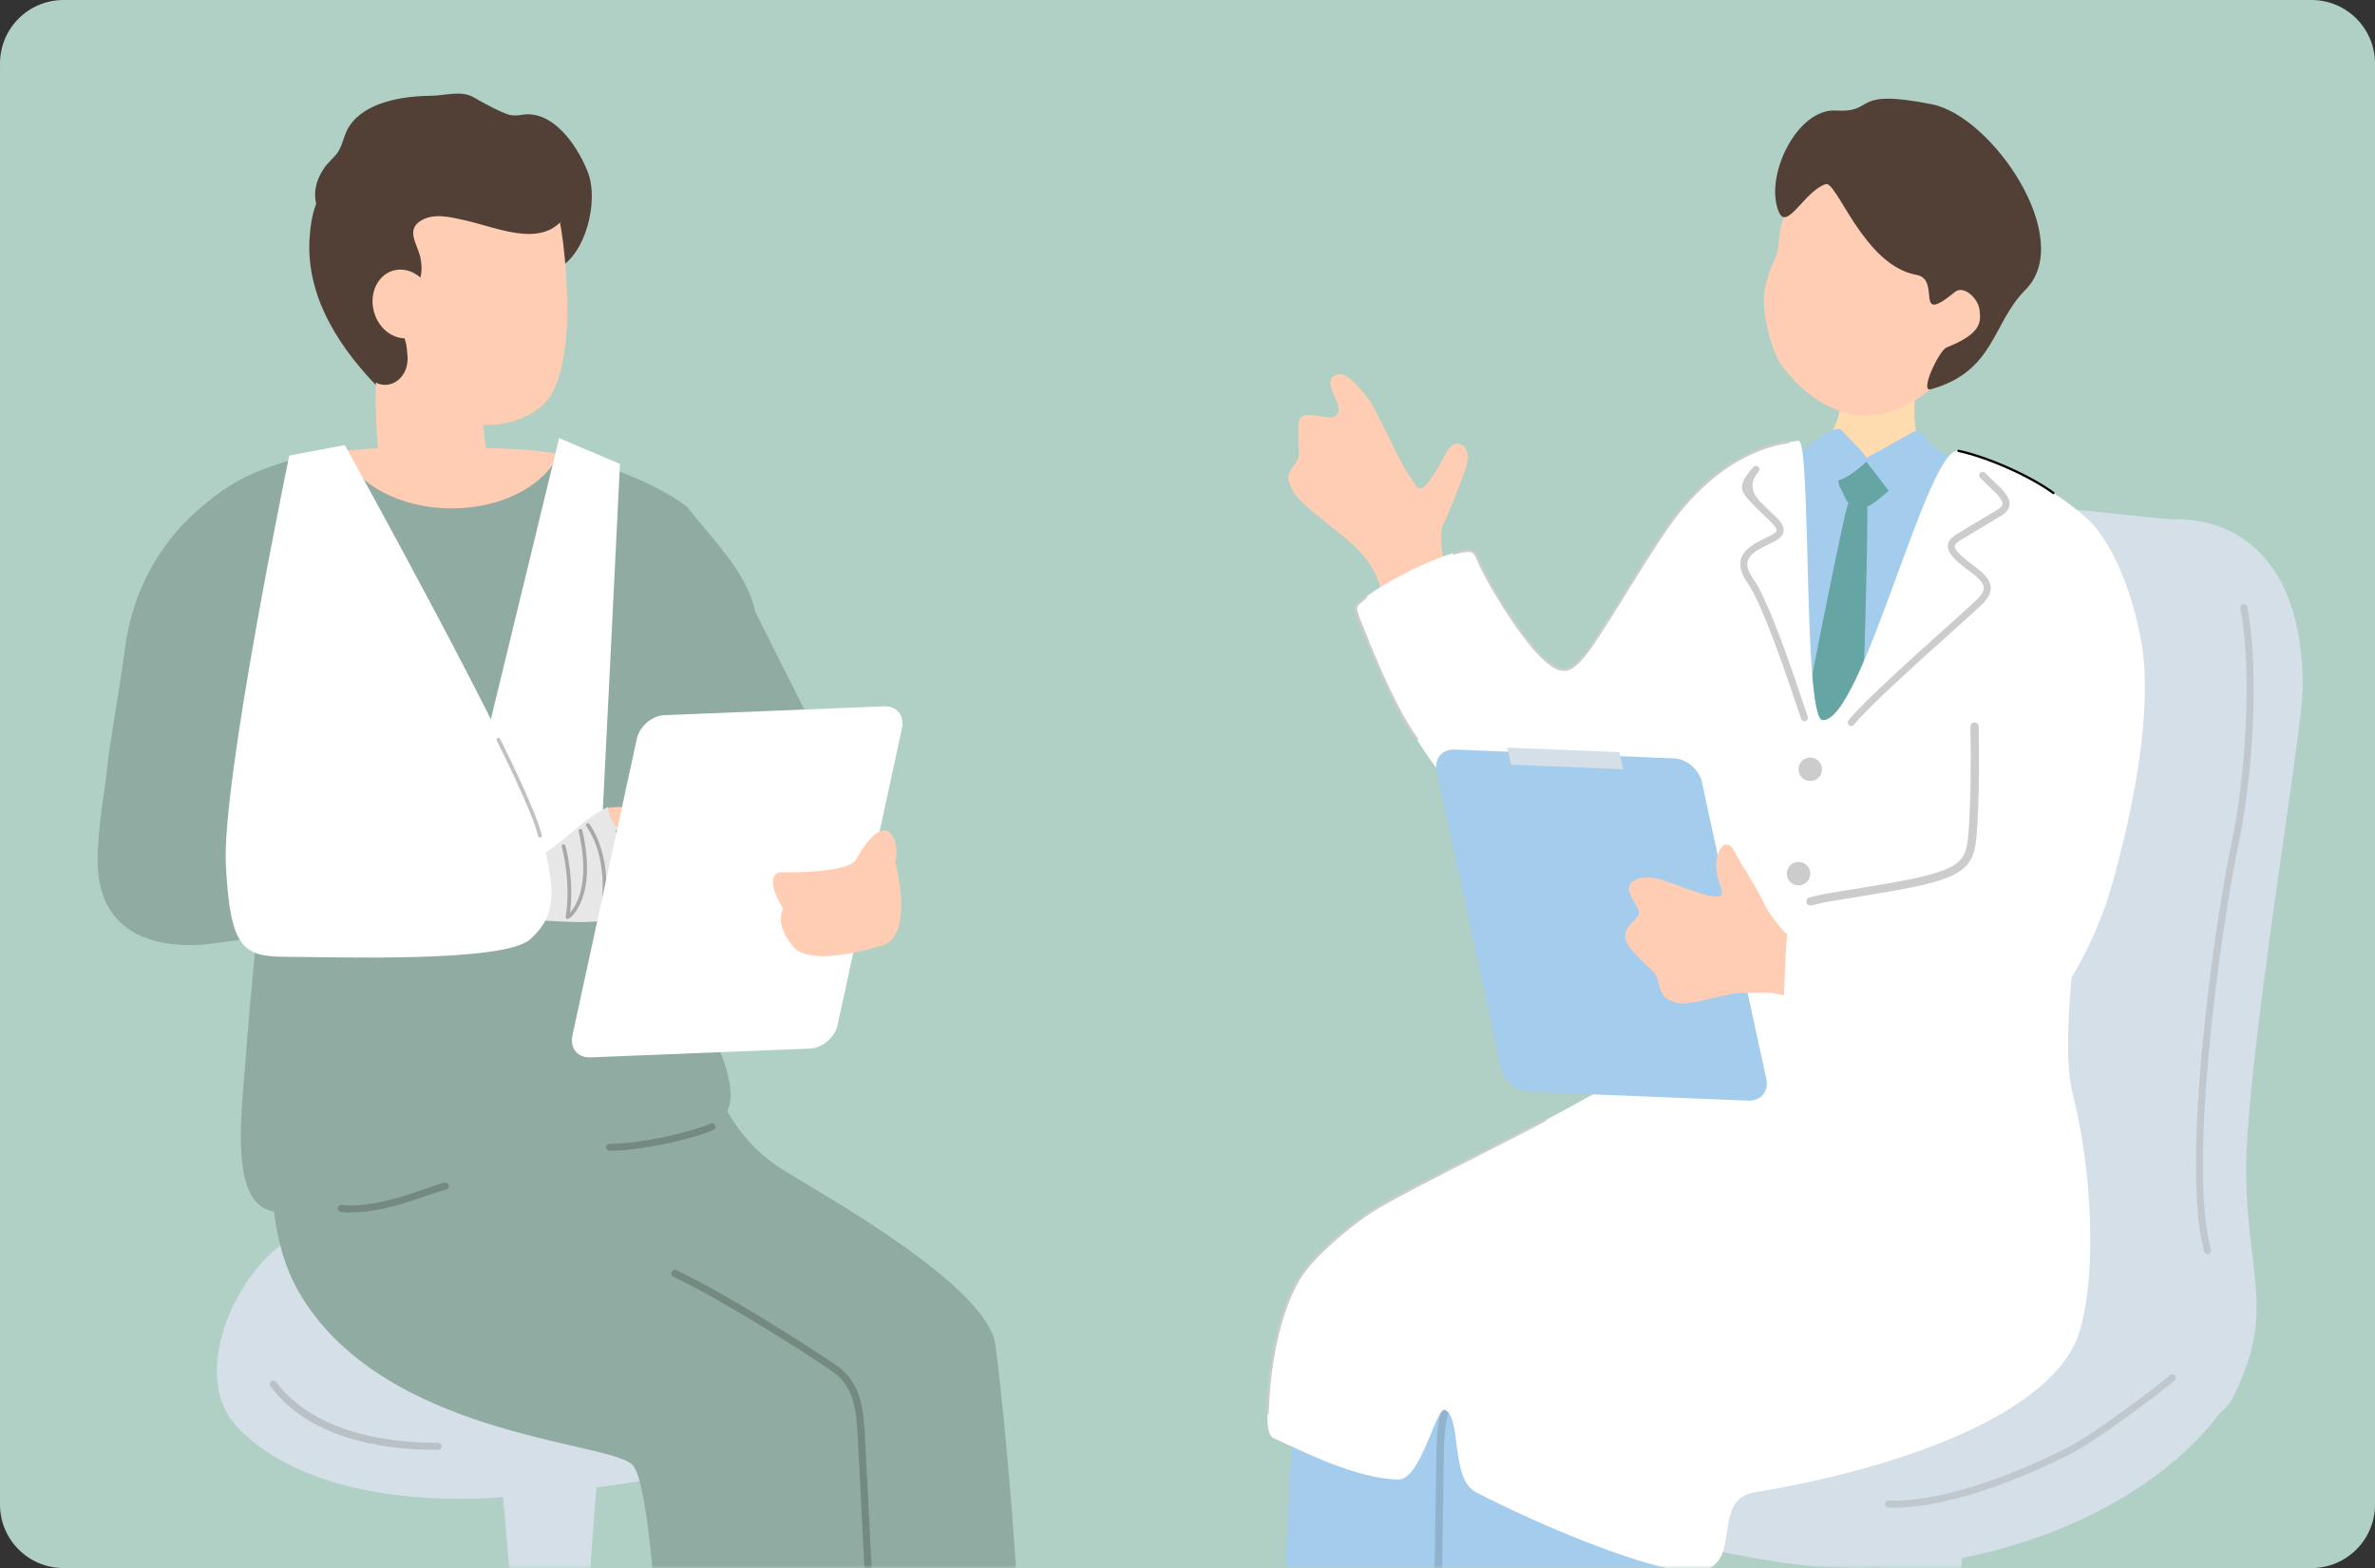 <svg height="247" viewBox="0 0 374 247" width="374" xmlns="http://www.w3.org/2000/svg" xmlns:xlink="http://www.w3.org/1999/xlink"><rect x="0" y="0" width="374" height="247" fill="#333333" stroke="none"/><mask id="a" height="302.8" maskUnits="userSpaceOnUse" width="374" x="0" y="0"><path d="m364 0h-354c-5.52 0-10 4.48-10 10v227c0 5.52 4.48 10 10 10h354c5.52 0 10-4.48 10-10v-227c0-5.52-4.48-10-10-10z" fill="#fff"/></mask><path d="m364 0h-354c-5.52 0-10 4.48-10 10v227c0 5.52 4.48 10 10 10h354c5.52 0 10-4.48 10-10v-227c0-5.52-4.48-10-10-10z" fill="#b0d0c5"/><g mask="url(#a)"><path d="m340.58 294.47c-3.11-5.8-15.51-16.61-26.41-20.85-3.7-1.44-5.63-3.32-5.86-7.19-.72-12.19 3.05-48.93 3.05-48.93.09-2.32-4.65-5.19-8.91-5.17-4.26.03-9.19 2.24-9.06 4.55l4.24 48.7c.11 5.09-1.97 7.29-3.18 8.04-6.74 4.17-21.06 9.74-27.94 19.37-.93 1.3-3.31 5.7 1.3 4.06 9.48-3.37 25.04-12.36 29.66-8.5 1.55 1.29 1.95 8.63 3.22 11.64 1.23 2.91 5.97 3.68 6.58.77.99-4.7.82-10.18 2.45-13.02 1.77-3.08 17.3 4.47 24.92 8.41 4.99 2.58 7.23.52 5.94-1.89z" fill="#d5dfe8"/><path d="m362.63 108.23c0-20.89-11.16-26.42-19.6-26.42s-45.25-7.72-49.28 7.09c-2.84 10.44-5.78 23.83-4.18 39.1 1.61 15.26 4.69 20.82 3.21 33.34-1.61 13.66-33.75 27.61-28.53 41.26 3.73 9.75 6.38 18.7 22.64 22.24 23.76 5.16 60 4.64 64.59-4.43 7.03-13.87 2.37-18.9 2.24-35.74-.13-17.29 8.9-69.2 8.9-76.43h.01z" fill="#d5dfe8"/><path d="m279.28 245.93c-17.86-2.85-45.32-9.43-42.8-20.45s24.51-38.73 50.41-35.21c19.65 2.67 72.12 7.65 67.35 23.35-5.96 19.59-39.24 38.03-74.97 32.32h.01z" fill="#d5dfe8"/><path d="m298.13 237.48c-.25 0-.5 0-.75 0-.31 0-.55-.27-.54-.57.01-.31.27-.51.57-.54 9.47.27 21.54-5.03 27.91-8.21 4.12-2.06 14.16-9.62 16.43-11.56.23-.2.58-.17.78.06s.17.58-.06.78c-1.96 1.68-12.18 9.48-16.65 11.71-6.3 3.15-18.13 8.34-27.7 8.34h.01z" fill="#c0c8ce"/><path d="m289.74 56.7c.5 0 11.83.11 12.46.06.23 1.06-1.77 8.63 0 12.56 2.24 4.99 13.1 6.43 11.48 11.3-5.08 12.18-27.87 8.18-32.61 2.48-1.72-10.85 4.3-8.11 7.93-16.17 1.83-4.06.74-9.53.76-10.23z" fill="#ffdbb0"/><path d="m305.37 60.14c-5.2 4.9-11.08 6.19-15.15 4.8-4.08-1.39-7.39-4.14-10.01-7.9-1.88-3.62-2.58-8.4-2.43-10.3.14-1.75.69-3.69 1.5-5.44 1.91-4.09-.76-4.93 4.88-12.58 1.71-2.33 4.36-7.71 15.58-4.62 9.86 2.71 26.53 22.18 5.63 36.05z" fill="#ffcdb3"/><path d="m287.44 29.03c-3.23 1.08-6 7.29-7.28 4.44-2.45-5.48 2.74-16.44 8.98-16.06 6.41.39 2.12-3.57 15.1-.98 9.47 1.89 22.71 21.2 14.71 29.22-5.29 5.31-4.8 12.83-14.89 15.67-1.88.53 1.35-6.2 2.48-6.59 5.55-2.2 5.4-4.04 5.19-5.9-.21-1.87-2.53-3.95-3.87-2.85-6.67 5.49-2.05-1.96-6.06-2.68-8.41-1.5-12.64-15.16-14.36-14.27z" fill="#524037"/><path d="m228.31 91.93c-1.2-4-1.84-7.75-.99-9.42.85-1.66 2.45-5.85 3.37-8.39s.3-4.12-1.19-4.21-1.84 2.13-4.07 5.35-2.3 1.14-3.63-.53-5.17-10.79-6.77-12.52c-1.59-1.73-3.17-4.07-4.96-2.99s1.19 4.21.66 5.66-1.92.66-4.29.5-1.94 1.27-2 3.71.57 2.63-.72 4.26-.96 2.2-.15 3.93 4.99 4.72 8.36 7.55c3.37 2.82 4.84 5.08 5.8 8.85.19.73.43 1.71.72 2.84 3.77-.43 7.65-.6 11.26-1.21-.76-1.74-1.3-3.01-1.41-3.39z" fill="#ffcdb3"/><path d="m313.54 173.04c.38.62 18.27 13.54 8.3 37.68-7.96 19.27-48.95 19.76-52.93 23.75-4.29 4.31-7.11 58.94-12.47 59.09-2.05.06-11.92.66-21.8.48-13.4-.25-6.64-3.41-10.6-3.51-2.83-.08-11.04-2.18-18.51-2.93-3.08-.31-3.36-15.77-3.4-24.43-.05-8.88.8-32.45 2.26-48.22.9-9.73 29.61-20.05 36.41-24.64 13.62-9.19 19.68-19.23 24.29-21.61 6.32-3.27 48.46 4.35 48.46 4.35z" fill="#a4cced"/><path d="m226.32 277.58c-.33 0-.6-.24-.61-.57-.19-5.28.19-29.65.38-41.36.04-2.57.07-4.52.08-5.51.07-5.26.12-9.81 4.34-12.92 3.65-2.69 16.16-11.48 25.43-16.41.28-.15.64-.05.8.24.15.29.04.64-.24.8-9.21 4.89-21.66 13.64-25.29 16.31-3.57 2.63-3.79 6.27-3.86 11.99-.01 1-.04 2.95-.08 5.52-.18 11.7-.57 36.05-.38 41.3 0 .33-.24.6-.57.61z" fill="#8fb3cc"/><path d="m278.96 73.89c.56-1.71 9.45-5.61 10.65-3.95.93 1.3 3.86 3.22 6.24 2.29 2.67-1.05 4.65-1.96 5.61-2.39 1.8-.81 8.47 4.05 10.23 4.93.51.22 8 6.81 8.36 9.53.05 14.51 0 33.77-1.96 53.61-1.7 11.72-.19 14.31-10.3 14.23-2.57-.02-18.57-1.12-22.71-1.57s-16.19-1-13.1-15.5c4.2-19.55 2.5-42.79 6.98-61.18z" fill="#a4cced"/><path d="m295.8 73.21c-1.52-.59-1.51-1.05-3.38-.36s-3.67 2.13-2.58 4.08c1.04 1.87 1.16 3.27 3.14 3.16 1.64-.09 3.39-1.97 4.44-2.79 1.05-.81.48-3.15-1.62-4.09z" fill="#65a5a4"/><path d="m305.62 71.85c-.83-.83-2.48-3.15-3.03-3.53s-.55-.8-1.9.03-2.99 1.65-4.05 2.3c-1.18.72-3.29 1.37-2.67 2.17 1.03 1.32 2.82 3.64 3.51 4.54.42.56 3.32-.96 5.26-2.09s3.87-1.37 2.88-3.41z" fill="#a4cced"/><path d="m287.49 68.36c.59-.51 2.1-1.14 2.63-.5.53.65 2.57 2.65 3.2 3.46.59.77 1 .97.48 1.49-1.4 1.4-4.16 3.3-4.71 2.72-.94-1-2.17-2.16-2.82-3.05-.66-.89-1.2-1.47-1.19-2.23 0-.63 1.4-1.09 2.41-1.89z" fill="#a4cced"/><path d="m293.99 78.51c.42 5.71-1.44 55.21-1.53 59.03-.09 3.83-7.61 15.58-9.3 17.09s-2.81-9.32-3.2-14.63c-.44-6.2 9.93-56.66 10.85-59.94.93-3.28 2.93-3.67 3.18-1.55z" fill="#65a5a4"/><path d="m232.16 87.14c2.74 5.88 10.6 19.34 14.6 18.38 2.96-.71 9.54-12.89 13.43-18.94 11.08-17.25 20.21-16.64 23.02-17.15 2.06-.38.68 43.81 3.8 44 6.26.38 16.54-43.51 21.42-42.41 8.17 1.84 15.92 6.8 20.21 10.65 6.65 5.97 5.21 18.04 4.29 28.45-.26 2.98-9.89 48.92-6.57 62 3.02 11.91 3.9 27.97 1.18 37.41-3.82 13.23-28.78 21.85-51.27 25.55-7.93 1.3 0 14.39-12.25 12.25-7.25-1.27-20.83-6.74-31.63-12.29-3.98-2.05-2.22-11.73-4.82-12.95-1.41-.66-3.78 11.03-7.37 10.96-6.72-.13-15.05-4.45-19.65-6.52-1.41-.63-1.23-5.11.25-13.86 2.12-12.53 7.75-16.73 15.87-22.17 6.52-4.37 39.83-19.31 48.47-27.67 5.29-5.11 1.91-33.03.67-38.73-1.32-6.06-12.18 8.08-25.07 7.21-14.59-.99-26.23-31.58-27.26-35.28-.6-2.15 17.52-11.37 18.68-8.88z" fill="#fff"/><path d="m284.16 113.61c-.23 0-.44-.14-.52-.36-.11-.3-.34-.97-.65-1.91-1.47-4.4-5.39-16.1-7.79-19.5-.99-1.41-1.34-2.62-1.06-3.71.44-1.7 2.29-2.6 3.92-3.4.29-.14.57-.28.83-.41.73-.38.86-.64.88-.76.06-.45-.86-1.32-1.84-2.25-.39-.37-.81-.76-1.25-1.21l-.13-.13c-2.65-2.65-3.12-3.32-.46-6.39.2-.23.55-.26.78-.06s.26.55.05.78c-1.39 1.6-1.25 3.23.41 4.88l.13.13c.43.43.85.82 1.23 1.18 1.4 1.32 2.32 2.19 2.18 3.21-.11.8-.89 1.29-1.47 1.59-.27.14-.56.28-.86.43-1.42.69-3.02 1.47-3.33 2.68-.19.74.11 1.68.89 2.79 2.49 3.54 6.3 14.93 7.93 19.79.31.92.53 1.59.64 1.88s-.04.61-.33.71c-.06.02-.13.03-.19.03h.01z" fill="#ccc"/><path d="m291.53 114.36c-.12 0-.25-.04-.35-.13-.24-.19-.27-.54-.08-.78 2.52-3.08 10.54-10.28 15.85-15.04 1.92-1.72 3.49-3.13 4.31-3.91.78-.74 1.16-1.39 1.13-1.95-.05-.91-1.18-1.77-2.39-2.68-.37-.28-.74-.56-1.11-.86-1.59-1.31-2.22-2.2-2.16-3.08.06-.87.84-1.44 1.42-1.8.85-.52 1.79-1.08 2.85-1.72 1.07-.64 2.25-1.35 3.58-2.15.48-.29.75-.59.77-.87.07-.68-1.05-1.75-2.14-2.77-.46-.43-.93-.88-1.39-1.36-.21-.22-.21-.57.02-.78.22-.21.57-.21.78.02.44.46.91.9 1.35 1.32 1.4 1.32 2.61 2.47 2.48 3.7-.07.65-.5 1.21-1.3 1.7-1.33.81-2.51 1.52-3.58 2.16-1.06.63-2 1.2-2.85 1.72-.58.35-.87.66-.89.93-.03.44.56 1.16 1.76 2.14.35.29.71.56 1.07.83 1.41 1.07 2.75 2.08 2.82 3.5.05.91-.43 1.84-1.48 2.82-.83.78-2.4 2.2-4.33 3.93-5.28 4.74-13.26 11.9-15.73 14.92-.11.13-.27.2-.43.2h.02z" fill="#ccc"/><path d="m286.92 121.17c0 1.02-.83 1.85-1.85 1.85s-1.85-.83-1.85-1.85.83-1.85 1.85-1.85 1.85.83 1.85 1.85z" fill="#ccc"/><path d="m285.07 137.61c0 1.02-.83 1.85-1.85 1.85s-1.85-.83-1.85-1.85.83-1.85 1.85-1.85 1.85.83 1.85 1.85z" fill="#ccc"/><path d="m278.14 169.92c.43 1.98-.83 3.53-2.81 3.45l-34.59-1.39c-1.97-.08-3.94-1.76-4.36-3.73l-10.14-46.73c-.43-1.98.83-3.53 2.81-3.45l34.59 1.39c1.97.08 3.94 1.76 4.36 3.73z" fill="#a4cced"/><path d="m255.61 121.17-17.66-.71-.58-2.69 17.65.7z" fill="#d5dfe8"/><path d="m256.2 146.33c.69-1.38 2.47-1.82 1.68-3.29s-1.86-2.8-1.15-3.83c.69-1 2.91-1.3 5.05-.61 1.81.58 6.46 2.51 8.2 2.63s1.25-.69.68-2.47c-1.33-4.12 1-7.4 2.37-4.82 1.38 2.58 3.99 6.52 4.78 8.41.46 1.09 2.53 3.93 3.6 4.8 4.04.64 12.29-1.42 10.58 9.49.23 3.14-10.78.14-13.04-.27-.98.01-4.97-.08-6.18.17-3.43.72-7.33 1.96-8.89 1.38s-2.1-.73-2.68-2.95-.98-1.84-2.66-3.65-3.3-3.06-2.34-4.98z" fill="#ffcdb3"/><path d="m323.76 79.7c6.58.07 11.33 10.48 13.35 20.85 2.93 15-4.87 40.25-5.59 42.21-1.73 4.77-5.65 13.82-10.71 17.56-7.56 5.59-40.77 5.33-40.05-.31.25-1.95.28-12.73 1.08-15.51 1.26-4.37 25.05-4.28 27.62-8.54 3.15-5.23.73-22.15 2.62-30.79 1.23-5.62 4.4-25.55 11.68-25.47z" fill="#fff"/><path d="m284.77 142.55c-.14-.09-.25-.23-.3-.4-.09-.35.12-.7.47-.79 2.05-.51 2.57-.59 4.75-.94 1.46-.23 3.68-.59 7.64-1.27 9.65-1.67 11.62-2.9 12.31-5.53.73-2.74.76-14.65.65-19.15 0-.36.28-.66.64-.67s.66.27.67.64c.06 2.41.18 16.23-.69 19.51-.92 3.47-3.66 4.8-13.35 6.48-3.97.68-6.2 1.04-7.66 1.27-2.18.35-2.64.42-4.63.92-.18.04-.35 0-.49-.07z" fill="#ccc"/><path d="m246.3 105.69c-1.05 0-2.24-.72-3.86-2.34-3.57-3.57-8.62-12.07-9.79-14.97-.56-1.4-.75-1.87-3.66-1.01-.1.03-.2-.03-.23-.13s.03-.2.13-.23c2.98-.87 3.44-.41 4.1 1.23 1.16 2.87 6.17 11.31 9.71 14.84 1.52 1.52 2.66 2.23 3.6 2.23h.04c.97-.02 1.75-.8 2.68-1.81 1.3-1.43 3.91-5.62 6.66-10.06 2.9-4.67 6.18-9.95 8.44-12.8 5.04-6.33 11.27-10.31 17.53-11.2.09-.02.2.06.21.16s-.06.2-.16.21c-6.16.87-12.3 4.8-17.29 11.06-2.25 2.82-5.53 8.1-8.42 12.76-2.76 4.46-5.38 8.67-6.7 10.12-.99 1.08-1.83 1.91-2.94 1.93h-.05z" fill="#ccc"/><path d="m223.12 116.58s-.11-.02-.15-.07c-1.63-2.1-4.52-7.04-9.08-18.7l-.13-.33c-.72-1.84-.5-2.12.57-3 .19-.16.42-.35.67-.57.08-.07.19-.06.26 0 .07.08.06.19 0 .26-.26.23-.48.42-.68.58-.96.8-1.11.92-.46 2.58l.13.33c4.54 11.62 7.42 16.53 9.03 18.61.06.08.05.2-.03.26-.03.03-.07.04-.11.04h-.01z" fill="#ccc"/><path d="m199.61 222.86c-.1 0-.18-.09-.18-.19.26-8.75 2.13-16.74 5-21.38 2.04-3.29 6.74-7.33 10.46-10.01 2.48-1.78 10.69-5.96 17.94-9.64 4.06-2.07 7.9-4.02 10.41-5.38.09-.05.2-.02.25.07s.02.2-.07.25c-2.51 1.37-6.35 3.32-10.42 5.38-7.24 3.68-15.44 7.85-17.89 9.61-3.69 2.66-8.36 6.66-10.36 9.9-1.06 1.72-4.57 8.32-4.95 21.19 0 .1-.09.18-.19.18z" fill="#ccc"/><path d="m323.35 77.84s-.08 0-.11-.04c-3.6-2.65-10.27-5.62-14.86-6.6-.1-.02-.16-.12-.14-.22s.13-.16.22-.14c4.63 1 11.36 3.99 15 6.67.08.06.1.18.04.26-.04.05-.09.08-.15.08z"/><path d="m347.62 197.55c-.24 0-.47-.16-.53-.41-3.7-13.48 1.49-50.86 4.28-64.17 2.85-13.6 2.96-29.87 1.43-37.14-.06-.3.13-.59.43-.66.31-.06.6.13.66.43 1.55 7.38 1.45 23.85-1.43 37.59-2.77 13.24-7.94 50.35-4.3 63.65.08.3-.09.6-.39.68-.05.01-.1.02-.15.02z" fill="#c0c8ce"/><path d="m124.73 293.97c-3.11-5.8-15.51-16.61-26.41-20.85-3.7-1.44-5.63-3.32-5.86-7.19-.72-12.19 3.05-48.93 3.05-48.93.09-2.32-4.65-5.19-8.91-5.16s-9.19 2.24-9.06 4.55l4.24 48.7c.11 5.09-1.97 7.29-3.18 8.04-6.74 4.17-21.06 9.74-27.94 19.37-.93 1.3-3.31 5.7 1.3 4.06 9.48-3.37 25.04-12.36 29.66-8.5 1.55 1.29 1.95 8.63 3.22 11.64 1.23 2.91 5.97 3.68 6.58.77.99-4.7.82-10.18 2.45-13.02 1.77-3.08 17.3 4.47 24.92 8.41 4.99 2.58 7.23.52 5.94-1.89z" fill="#d5dfe8"/><path d="m99.08 181.48c20.52-.61 29.87 6.2 35.53 13.48 4.29 5.51 9.47 15.66-.31 26.03-10.11 10.72-42.88 13.78-53.29 14.7-17.84 1.57-34.52-1.5-43.49-10.72-7.55-7.76-1.07-22.67 6.13-28.38 17.76-14.09 51.04-14.98 55.44-15.11z" fill="#d5dfe8"/><path d="m44.79 165.04c-.08.7-5.86 24.41 2.24 38.43 13.13 22.74 48.55 23.51 52.52 27.22 4.29 4.01 4.53 58.9 9.7 58.86 1.98-.01 11.52.23 21.05-.29 12.92-.71 6.29-3.52 10.1-3.75 2.73-.17 10.57-2.48 17.76-3.47 2.96-.41 2.69-15.33 2.44-23.68-.26-8.57-1.89-31.28-3.84-46.44-1.21-9.36-26.77-23.47-33.5-27.67-13.46-8.4-12.13-24.76-16.65-26.9-6.21-2.94-60.85-.64-61.81 7.69z" fill="#90aba1"/><path d="m137.75 273.1c.31 0 .57-.25.57-.57 0-5.1-1.21-28.59-1.79-39.88-.13-2.48-.23-4.36-.27-5.32-.25-5.08-.46-9.46-4.63-12.31-3.62-2.47-15.98-10.52-25.1-14.94-.28-.14-.62-.02-.76.26s-.02.62.26.76c9.06 4.4 21.36 12.4 24.96 14.86 3.53 2.41 3.87 5.91 4.14 11.43.05.96.15 2.84.27 5.32.58 11.28 1.79 34.75 1.79 39.82 0 .31.25.57.57.57z" fill="#748980"/><path d="m107.96 151.46c-1.07-7.44-2.17-18.42-3.23-24.29-.92-5.05 14.12-1.89 14.7-5.53.43-2.68-1.89-17.9-8.73-26.34-5.16-6.36-13.71-12.42-20.13-13.49-2.12-.35-.58 5.05-5.05 6.4-4.7 1.43-10.09 1.36-15.52-2.13-2.3-1.48-6.02-6.79-10.87-3.69-2.47 1.58-23.24 8.83-28.62 33.57-2.85 13.09-3.75 14.82 2.04 16.01 4.95 1.02 9.2 1.59 8.54 8.44-.6 6.26-1.47 14-2.52 27.75-.63 8.13-2.33 21.73 4.66 22.7 13.4 1.86 23.55-2.9 27.99-4.33 9.04-2.91 19.37-5.85 20.21-5.82 11.33.46 20.3-3.02 21.39-3.73 6.72-4.37-3.78-18.08-4.85-25.52z" fill="#90aba1"/><path d="m55.26 190.99c-.52 0-1.05-.02-1.56-.07-.3-.03-.53-.3-.5-.61.03-.3.31-.54.61-.5 4.53.44 9.73-1.36 13.17-2.55 1.28-.44 2.29-.79 3.04-.96.3-.07.6.12.66.42.07.3-.12.6-.42.66-.68.15-1.72.51-2.91.92-3.15 1.09-7.74 2.68-12.08 2.68h-.01z" fill="#748980"/><path d="m96.02 181.27c-.31 0-.56-.25-.56-.56s.25-.55.56-.55c5.72 0 14.01-2.25 15.83-3.16.27-.14.61-.03.74.25.14.27.03.61-.25.74-1.89.94-10.45 3.27-16.33 3.27z" fill="#748980"/><path d="m68.96 228.38c-15.69 0-23.01-5.45-26.38-10.03-.18-.25-.13-.59.12-.78.25-.18.6-.13.78.12 2.64 3.58 9.45 9.58 25.49 9.58.31 0 .56.25.56.56s-.25.56-.56.56h-.01z" fill="#b9c1c6"/><path d="m38.07 105.77c-5.56 2.72-7.57 8.15-8.73 16.59-1.22 8.86-3.15 12.78 1.93 13.83 5.09 1.05 19.23 5.28 22.22 5.67 3 .39 4.08-3.9 4.37-13.68.28-9.78-.41-16.85-3.49-19.5s-10.15-5.92-16.3-2.91z" fill="#6b6b6b"/><path d="m40.53 81.6c0-7.18 4.74-11.19 24.51-11.07 14.06.08 30.11-.69 30.11 6.49s-10.83 17.47-24.9 17.47-29.72-5.71-29.72-12.88z" fill="#ffcdb3"/><path d="m48.75 37.59c.09-1.67.36-3.71 1.04-5.51-.5-2.08.14-4.08 1.41-5.82.64-.87 1.6-1.57 2.14-2.5.7-1.23.88-2.68 1.66-3.87 2.54-3.88 8.48-4.75 12.83-4.8 2.37-.03 4.82-.93 6.87.3.82.5 2.89 1.6 3.7 1.97 1.65.75 2.16 1 3.8.72 4.65-.77 8.54 4.41 10.36 9.01 1.81 4.59-.37 13.22-4.83 15.23-2.69 1.21-4.71-8.23-4.46-10.36-1.21.5-2.63.68-4.12.47-1.25-.18-2.39-.41-3.49-.59-3.11.63-6.04 2.19-6.64 5.35-.04.37-.08.74-.12 1.11-.25 2.35-2.48 3.38-4.24 2.96.42 1.66.62 3.34.66 5.11.03 1.05-.38 1.82-1 2.34.04.69.08 1.39.14 2.08.09 1.24-.58 2.14-1.5 2.65.65 1.5 1.41 2.96 2.3 4.39 1.93 3.09-2.49 6.41-5.05 3.86-6.46-6.43-12.02-14.61-11.47-24.08v-.02z" fill="#524037"/><path d="m60.57 48.93c.09-.43.17-.86.2-1.29.05-.81-.06-1.63-.14-2.44-.53-5.05.14-10.55 3.48-14.4 2.33-2.68 5.84-4.32 9.41-4.39 3.57-.08 7.15 1.39 9.62 3.94.65.66 1.21 1.39 1.9 2 .44.4.94.74 1.32 1.19.51.61.86-2.34 1.1-1.57 1.41 4.64 1.98 13.23 1.86 18.07-.08 3.68-.67 9.17-2.62 12.29-1.96 3.13-6.92 4.91-10.61 4.55.23 3.24.93 5.74.92 8.98 0 2.48.46 4.8-2.01 6.03-2 1-4.52.76-6.68.59-2.31-.19-4.83-.47-6.43-2.12-1.44-1.48-1.77-3.67-1.99-5.71-.9-8.32-1.26-16.8.54-24.98.05-.24.11-.5.16-.74z" fill="#ffcdb3"/><path d="m56.74 48.51c.05-.58.36-1.03.77-1.3-.46-4.06-.04-8.08 2.23-11.81-.07-.06-.14-.12-.2-.18-.63-.29-.96-1.08-.82-1.82-.04-.34-.06-.68 0-1.03.31-2.27 2.43-3.56 5.07-4.3.17-.66.72-1.28 1.53-1.34.5-.04 1-.04 1.49-.04-.44-2.6 3.1-2.18 6.62-1.21.02-1.08 1.1-2.08 2.36-1.39 1.49.82 2.74 1.76 3.89 2.92l.61.5c3.09.62 5.99 1.97 5.94 4.75.32-.34.6-.76.83-1.27.84-1.86 3.61-.25 2.78 1.61-3.25 7.24-11.13 3.31-16.71 2.08-2.36-.52-4.94-1.16-6.93.13-2.32 1.51-.42 3.71 0 5.76.27 1.36.31 2.75-.34 4.02-1.35 2.63-4.63 2.55-3 6.56.57 1.4 1.22 2.73 1.24 4.24.24 1.54 0 3.11-1.13 4.23-1.96 1.96-5.09.89-5.36-1.83-.03-.24 0-.46.07-.65-1.03-2.78-1.06-6.85-.91-8.64h-.03z" fill="#524037"/><path d="m41.56 157.72c0 .5.48-7.65.09-9.68-.15-.8-8.37.81-11.06.84-15.64.17-15.4-11.11-15.16-15.32.32-5.6.98-8.33 1.39-12.1.65-5.93 1.14-7.38 2.75-18.44 1.64-14.8 10.7-21.94 12.83-23.73 5.09-4.24 9.29-5.67 15.02-7.28.47-.22 2.85-.7 6.37-1.18 2.14 5.34 9.07 9.25 17.29 9.25s14.77-3.7 17.1-8.81c1.12.26 2.22.56 3.26.9 6.01 1.97 11.76 3.94 16.81 7.7 2.83 3.87 9.58 10.32 10.67 16.51 2.62 14.93-16.8-8.87-9.86 32.37l-67.53 28.96h.03z" fill="#90aba1"/><path d="m64.84 53.16c2.52-.66 3.92-3.56 3.15-6.47-.78-2.92-3.45-4.75-5.97-4.09s-3.92 3.56-3.14 6.47c.77 2.92 3.45 4.75 5.96 4.09z" fill="#ffcdb3"/><path d="m94.29 139.33c.31-4.03 3.34-66.25 3.34-66.25l-9.58-4.07-16.2 66.72 22.43 3.6z" fill="#fff"/><path d="m108.29 139.1c.34-.36.41-.85.3-1.3.75-.55 1.47-1.14 2.16-1.78.78-.71.76-1.68.22-2.29.21-.14.42-.27.64-.42 1.71-1.24-.16-3.56-1.91-2.56-.34.19-.66.34-.99.47.09-1.14-1.22-2.31-2.46-1.53-.32-.02-6.64 5.13-8.98 2.4-1.03-1.19-.56-1.84 1.22-1.79 1.75-.26 1.95-2.92.07-3.15-.72-.08-2.6 0-2.95.15-4.91 2.15-8.06 7.62-13.48 9.21l-6.42-.19c-2.34-.07-7.41-1.24-8.81 1.5-1.11 2.18.55 4.39 2.63 5.1 1.94.66 16.17 1.76 21.12 1.86 6.47.14 13.05-.77 17.63-5.68v-.02.02z" fill="#ffcdb3"/><path d="m65.42 137.87c1.48-2.91 6.84-1.66 9.32-1.59l6.79.19c5.55-1.62 9.27-6.97 14.2-9.37.05.81.19 1.42.58 2.06s.63 1.15 1.21 1.34c-.73.26-.75.43 0 1.31.52.6 1.21.83 2 .84.52.78.95 1.62 1.23 2.58.81 2.79 1.04 5.48.92 8.42-3.5 1.14-7.33 1.67-11.14 1.59-5.24-.12-20.3-1.27-22.34-1.97-2.2-.76-3.96-3.08-2.78-5.39h.01z" fill="#e7e7e7"/><path d="m54.3 70.12s27.81 50.09 30.6 60.09c2.78 10.01 2.77 14-1.41 17.75s-31.32 2.76-38.29 2.76-8.94-1.29-9.63-14.42c-.7-13.13 9.98-64.54 9.98-64.54l8.76-1.65h-.01z" fill="#fff"/><g fill="none" stroke-linecap="round" stroke-linejoin="round" stroke-width=".59"><path d="m78.49 116.53s5.63 11.14 6.54 15.1" stroke="#c1c1c1"/><path d="m88.75 133.28s1.54 5.49.62 11.18" stroke="#a8a8a8"/><path d="m94.74 144.19s1.94-8.19-2.17-14.24" stroke="#a8a8a8"/><path d="m97.32 132.37s.46 7.86 2.05 11.31" stroke="#a8a8a8"/><path d="m89.55 144.37s4.27-3.03 1.86-13.5" stroke="#a8a8a8"/></g><path d="m118.94 96.38 18.66 37.18-21.04 16.09-17.03-17 2.79-36.84z" fill="#90aba1"/><path d="m90.14 163.11c-.43 1.98.83 3.53 2.81 3.45l34.59-1.39c1.97-.08 3.94-1.76 4.36-3.73l10.14-46.73c.43-1.98-.83-3.53-2.81-3.45l-34.59 1.39c-1.97.08-3.94 1.76-4.36 3.73z" fill="#fff"/><path d="m140.97 135.77s2.98 10.85-1.63 13.03c0 0-12.21 4.07-14.65 0 0 0-2.71-2.98-1.36-5.7 0 0-3.26-4.88-.54-5.7 0 0 10.31.27 11.94-1.9 0 0 3.26-6.24 5.43-4.34 0 0 1.63 1.9.81 4.61z" fill="#ffcdb3"/></g></svg>